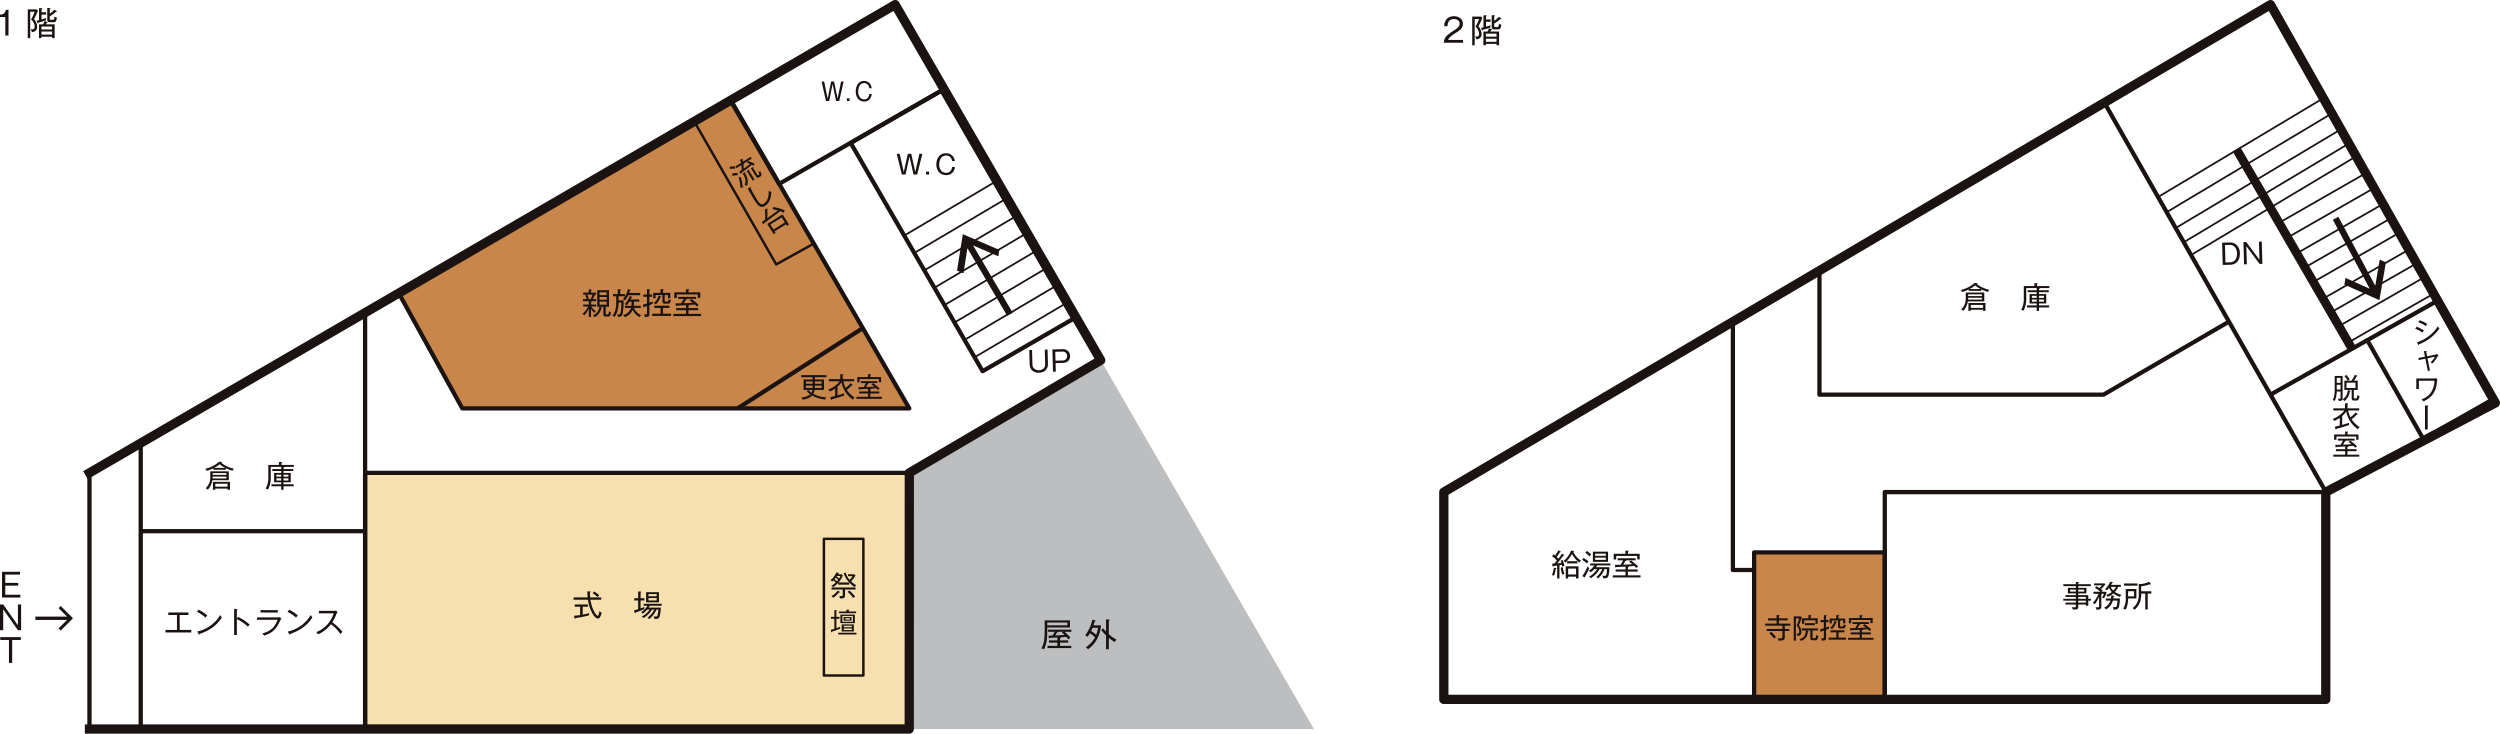 <svg height="358.045" viewBox="0 0 1220 358.045" width="1220" xmlns="http://www.w3.org/2000/svg" xmlns:xlink="http://www.w3.org/1999/xlink"><clipPath id="a"><path d="m0 0h1220v358.046h-1220z"/></clipPath><path d="m320.693 40.169 86.929 150h-218.148l-30.356-55.06" fill="#c9864b" transform="translate(36.122 9.119)"/><path d="m178.172 230.758h265.572v123.983h-265.572z" fill="#f6e0af"/><path d="m454.851 142.969-93.236 55.2v125.161h197.493z" fill="#bdbebf" transform="translate(82.091 32.456)"/><path d="m42.618 230.758h2.087v125.026h-2.087z" fill="#1a1311"/><path d="m68.666 258.171h109.506v2.087h-109.506z" fill="#1a1311"/><g clip-path="url(#a)"><g fill="#1a1311"><path d="m410.973 313.284h-265.573a1.044 1.044 0 0 1 -1.044-1.044v-123.982a1.044 1.044 0 0 1 1.044-1.043h265.573v2.085h-264.528v121.9h264.528z" transform="translate(32.771 42.5)"/><path d="m0 0h2.087v201.759h-2.087z" transform="translate(177.129 152.605)"/><path d="m0 0h2.087v137.942h-2.087z" transform="translate(67.623 216.961)"/><path d="m407.791 191.308h-218.148a1.045 1.045 0 0 1 -.914-.54l-30.355-55.06 1.826-1.008 30.057 54.52h215.723l-86.02-148.43 1.8-1.047 86.928 150a1.044 1.044 0 0 1 -.9 1.567" transform="translate(35.953 9.022)"/><path d="m359.992 98.95-.443-.747 44.668-26.4.443.747z" transform="translate(81.622 16.299)"/><path d="m363.955 105.886-.443-.747 44.669-26.4.443.747z" transform="translate(82.521 17.874)"/><path d="m367.918 112.821-.443-.747 44.669-26.4.443.747z" transform="translate(83.421 19.448)"/><path d="m371.882 119.757-.443-.747 44.669-26.4.443.747z" transform="translate(84.321 21.023)"/><path d="m375.845 126.694-.443-.747 44.669-26.405.443.747z" transform="translate(85.22 22.597)"/><path d="m379.809 133.629-.443-.747 44.668-26.4.443.747z" transform="translate(86.12 24.172)"/><path d="m383.771 140.565-.443-.747 44.672-26.405.443.747z" transform="translate(87.02 25.746)"/><path d="m387.735 147.5-.443-.747 44.668-26.4.443.747z" transform="translate(87.92 27.321)"/><path d="m436.2 358.045h-402.307v-4.523h400.047l.037-122.765a2.256 2.256 0 0 1 1.115-1.947l91.489-53.81-98.065-169.644-393.18 228.493-2.272-3.908 395.136-229.633a2.262 2.262 0 0 1 3.093.823l100.329 173.558a2.261 2.261 0 0 1 -.815 3.075l-92.307 54.287-.036 123.734a2.262 2.262 0 0 1 -2.261 2.26" transform="translate(7.506)"/><path d="m347.051 281.71h-19.26a.608.608 0 0 1 -.609-.609v-66.68a.607.607 0 0 1 .609-.609h19.26a.608.608 0 0 1 .609.609v66.679a.609.609 0 0 1 -.609.609m-18.651-1.216h18.043v-65.464h-18.043z" transform="translate(74.274 48.538)"/><path d="m316.164 118.636a.611.611 0 0 1 -.529-.306l-39.745-69.294 1.056-.606 39.448 68.77 17.536-9.717.589 1.064-18.06 10.009a.606.606 0 0 1 -.294.076" transform="translate(62.63 10.994)"/><path d="m0 0h72.416v2.087h-72.416z" transform="matrix(.842 -.54 .54 .842 359.39 198.41)"/><path d="m402.907 174.194a1.044 1.044 0 0 1 -.906-.521l-64.373-111.357a1.044 1.044 0 0 1 .382-1.426l44.315-25.584a1.042 1.042 0 0 1 1.425.38l64.374 111.356a1.044 1.044 0 0 1 -.382 1.426l-44.313 25.586a1.042 1.042 0 0 1 -.52.14m-62.952-112.019 63.33 109.55 42.507-24.541-63.329-109.55z" transform="translate(76.613 7.983)"/><path d="m314.289 82.791a1.042 1.042 0 0 1 -.9-.519l-22.968-39.444 1.8-1.05 22.442 38.547 78.537-45.141 1.039 1.81-79.431 45.658a1.036 1.036 0 0 1 -.519.139" transform="translate(65.929 7.987)"/><path d="m331.737 231.519c-.135.148-.4.432-.621.634a2.387 2.387 0 0 0 -.825-.688 10.323 10.323 0 0 0 2.863-3.78l.931.177c.243.04.391.08.391.2s-.135.162-.4.2a2.206 2.206 0 0 1 -.161.3h1.848l.555.567a11.2 11.2 0 0 1 -2.107 3.443h5.211v1.052h-5.36v-.891a15.233 15.233 0 0 1 -2.444 2.134 2.494 2.494 0 0 0 -.9-.7 10.7 10.7 0 0 0 2.106-1.537 11.788 11.788 0 0 0 -1.08-1.108m2.092 5.007.931.541c.175.094.2.135.2.2 0 .12-.134.148-.27.148a1.48 1.48 0 0 1 -.229-.013 13.508 13.508 0 0 1 -2.861 2.618 3.1 3.1 0 0 0 -.891-.783 9.738 9.738 0 0 0 3.118-2.714m3.559 2.474c0 1.188-.756 1.351-2.268 1.351a.937.937 0 0 1 -.2-.015 2.514 2.514 0 0 0 -.418-1.242 8.091 8.091 0 0 0 1.107.094c.607 0 .649-.175.649-.513v-2.66h-5.468v-1.026h11.73v1.026h-5.13zm-3.361-7.654a8.467 8.467 0 0 0 -1.2-1.107c-.189.243-.364.459-.567.688a13.383 13.383 0 0 1 1.174 1.12 5.917 5.917 0 0 0 .594-.7m1.12-1.957h-1.728a1.155 1.155 0 0 1 -.148.216 14.5 14.5 0 0 1 1.215 1.066 6.369 6.369 0 0 0 .661-1.282m5.872.08h-2.187v-.9h3.077l.621.553a16.355 16.355 0 0 1 -2.187 2.9 12.388 12.388 0 0 0 2.524 1.9 2.93 2.93 0 0 0 -.769.906 13.568 13.568 0 0 1 -5.385-6.763l.984-.339a9.07 9.07 0 0 0 1.958 3.564 10.141 10.141 0 0 0 1.363-1.823m.378 10.706a17.317 17.317 0 0 0 -2.74-3.038l.81-.661a16.8 16.8 0 0 1 2.834 2.944 5.481 5.481 0 0 0 -.9.756" transform="translate(74.98 51.687)"/><path d="m334.666 245.977v.945h-1.513v4.578c.636-.231 1.282-.472 1.864-.7-.014.2-.027.487-.027.582a3.3 3.3 0 0 0 .013.364 37.773 37.773 0 0 1 -3.968 1.417c-.028.216-.081.364-.231.364-.107 0-.161-.068-.189-.2l-.2-1.012c.582-.135 1.161-.3 1.742-.487v-4.9h-1.674v-.945h1.674v-3.293l1.026.093c.188.015.3.042.3.163s-.148.216-.325.283v2.753zm8.275 8.6h-8.911v-.838h8.911zm-.148-11.178v.81h-8.423v-.81h3.671v-.918l1.215.067c.082 0 .2.013.2.135s-.068.162-.282.242v.474zm-.636 5.643h-7.046v-4.171h7.046zm-.485 4.063h-5.926v-3.455h5.926zm-5.616-4.712h5.13v-2.876h-5.13zm4.468-.54h-3.847v-1.809h3.847zm.177 2.471h-3.956v.7h3.955zm-3.956 2.092h3.955v-.756h-3.956zm.769-5.117h2.186v-.715h-2.186z" transform="translate(75.007 55.046)"/><path d="m234.833 235.164 1.3.1c.147.015.337.044.337.206s-.161.206-.382.28c0 .81.044 1.6.118 2.4h5.4v1.15h-5.256a18.936 18.936 0 0 0 .588 2.693 16.14 16.14 0 0 0 1.944 4.238c.162.25.661.882.971.882.34 0 .648-.809.913-2.3a4.468 4.468 0 0 0 1.06.839 7.989 7.989 0 0 1 -.766 2.075 1.17 1.17 0 0 1 -1.06.721c-.972 0-1.9-1.206-2.384-1.942a19.226 19.226 0 0 1 -2.472-7.211h-7.033v-1.147h6.872c-.074-.81-.148-2.163-.148-2.988m-2.252 11.389a28.7 28.7 0 0 0 3.209-.75 4.673 4.673 0 0 0 -.191 1.119 54.626 54.626 0 0 1 -6.5 1.31c-.075.2-.134.352-.3.352-.117 0-.175-.118-.22-.309l-.25-1.163c1-.1 1.987-.22 2.987-.353v-4.047h-2.649v-1.1h6.461v1.1h-2.547zm8.05-9.491a5.387 5.387 0 0 0 -.766.972 14.636 14.636 0 0 0 -2.442-1.928l.735-.839a15.521 15.521 0 0 1 2.472 1.8" transform="translate(51.783 53.385)"/><path d="m257.234 238.522v1.119h-1.87v3.841a17.228 17.228 0 0 0 1.87-.75 3.344 3.344 0 0 0 -.133.925 1.355 1.355 0 0 0 .015.237c-1.384.574-2.767 1.134-4.179 1.618-.016.19-.044.383-.236.383-.148 0-.206-.221-.236-.324l-.309-1.118c.677-.163 1.368-.368 2.016-.574v-4.238h-1.9v-1.119h1.9v-3.31l1.206.088c.162.015.309.028.309.175 0 .118-.072.162-.324.265v2.782zm-.486 9.682a2.46 2.46 0 0 0 -.838-.72 10.165 10.165 0 0 0 3.854-3.384h-1.206a11.809 11.809 0 0 1 -2.074 1.942 2.61 2.61 0 0 0 -.883-.663 10.544 10.544 0 0 0 3.135-3.163h-1.9v-.942h8.83v.942h-5.827c-.191.337-.324.558-.545.9h5.931a14.99 14.99 0 0 1 -.708 4.68c-.382.8-1.177.838-1.956.838a4.008 4.008 0 0 1 -.456-.015 3.289 3.289 0 0 0 -.412-1.265 7.216 7.216 0 0 0 1.119.118c.485 0 .735-.147.9-.912a15.408 15.408 0 0 0 .339-2.458h-.926a13.339 13.339 0 0 1 -3.547 4.62 3.523 3.523 0 0 0 -.928-.632 11.557 11.557 0 0 0 3.4-3.988h-1.118a12.017 12.017 0 0 1 -4.18 4.1m7.563-7.666h-6.254v-4.945h6.254zm-1.1-4.017h-4v1.074h4zm-4 3.1h4v-1.148h-4z" transform="translate(57.242 53.396)"/><path d="m72.743 252.125h5.665v1.206h-12.6v-1.206h5.607v-7.3h-4.21v-1.235h9.8v1.237h-4.262z" transform="translate(14.94 55.298)"/><path d="m83.337 245.256a8.584 8.584 0 0 0 -.8 1.119 17.042 17.042 0 0 0 -4.179-2.811l.766-1.09a18.974 18.974 0 0 1 4.209 2.782m2.031 4.68a17.072 17.072 0 0 0 4.313-4.857 7.8 7.8 0 0 0 .809 1.148c-2.575 4.163-6.3 6.49-10.817 8.092-.014.25-.058.34-.2.34-.1 0-.191-.1-.236-.177l-.794-1.325a17.6 17.6 0 0 0 6.93-3.222" transform="translate(17.789 55.044)"/><path d="m95.02 246.062a23 23 0 0 1 5.65 3.753 6.225 6.225 0 0 0 -.779 1.075 20.955 20.955 0 0 0 -5.445-3.739v7.74h-1.324v-12.728l1.34.1c.147.015.279.029.279.177s-.1.175-.294.22v4.194z" transform="translate(21.14 54.974)"/><path d="m112.026 246.212a4.44 4.44 0 0 0 1.237-.146l.838.6c-.175.309-.25.442-.4.751-1.942 4.282-3.442 6.138-7.989 7.681a10.813 10.813 0 0 0 -.914-1.059c3.827-1.044 6.077-2.87 7.432-6.652h-10.035v-1.178zm.353-2.368h-8.447v-1.177h8.447z" transform="translate(23.199 55.088)"/><path d="m119.337 245.256a8.584 8.584 0 0 0 -.8 1.119 17.041 17.041 0 0 0 -4.179-2.811l.766-1.09a18.974 18.974 0 0 1 4.209 2.782m2.031 4.68a17.072 17.072 0 0 0 4.313-4.857 7.8 7.8 0 0 0 .809 1.148c-2.575 4.163-6.3 6.49-10.817 8.092-.014.25-.058.34-.2.34-.1 0-.191-.1-.236-.177l-.794-1.325a17.6 17.6 0 0 0 6.93-3.222" transform="translate(25.962 55.044)"/><path d="m138.594 253.235a7.726 7.726 0 0 0 -1.031 1.045 19.053 19.053 0 0 0 -4.62-4.783 16.4 16.4 0 0 1 -6.344 4.974 3.124 3.124 0 0 0 -.823-1.134 13.566 13.566 0 0 0 6-4.415 14.25 14.25 0 0 0 2.474-4.753h-7.2v-1.206h7.4a3.852 3.852 0 0 0 1-.118l.72.692a5.067 5.067 0 0 0 -.647 1.221 20.446 20.446 0 0 1 -1.928 3.783 24.775 24.775 0 0 1 4.989 4.693" transform="translate(28.553 55.129)"/><path d="m91.7 187.538h-6.148v-.706a15.522 15.522 0 0 1 -3.222 1.25 2.468 2.468 0 0 0 -.751-1 14.511 14.511 0 0 0 6.815-3.443l1.117.118c.178.015.355.074.355.206s-.148.19-.4.221a15.477 15.477 0 0 0 6.151 2.839 2.95 2.95 0 0 0 -.632 1 16.611 16.611 0 0 1 -3.285-1.223zm-9.874 9.05a7.164 7.164 0 0 0 2.266-5.7v-2.574h9.036v4.326h-7.988a9.232 9.232 0 0 1 -2.265 4.636 2.95 2.95 0 0 0 -1.045-.692m3.43-5.709c-.016.175-.016.337-.016.515v.4h6.712v-.912zm6.7-1.677h-6.7v.853h6.7zm-5.416 7.534v.56h-1.153v-3.842h8.329v3.85h-1.192v-.56zm2.076-11.862a11.155 11.155 0 0 1 -2.68 1.767h5.444a15.174 15.174 0 0 1 -2.764-1.767m3.913 9.507h-5.994v1.427h5.989z" transform="translate(18.519 41.688)"/><path d="m114.788 186.266c0 .117-.134.177-.412.236v.706h4.752v.942h-4.752v.928h3.515v4.561h-3.515v.972h4.944v.987h-4.944v1.702h-1.134v-1.7h-4.769v-.987h4.769v-.972h-3.472v-4.561h3.472v-.928h-4.372v-.942h4.372v-1.074h-5.093v4.444a13.17 13.17 0 0 1 -1.337 6.652 2.744 2.744 0 0 0 -1.148-.486 11.087 11.087 0 0 0 1.281-5.8v-5.784h5.179v-1.427l1.265.059c.133 0 .339.015.339.206 0 .175-.206.265-.353.324v.838h6.034v.972h-4.723a.138.138 0 0 1 .1.133m-1.546 3.664h-2.325v.987h2.325zm-2.325 2.855h2.325v-1.059h-2.325zm5.827-2.855h-2.369v.987h2.369zm-2.368 2.855h2.369v-1.059h-2.369z" transform="translate(23.987 41.71)"/><path d="m235.859 120.951c.131.015.324.044.324.177 0 .1-.1.161-.34.22v1.134h2.472v.942h-2.4a7.572 7.572 0 0 0 2.236 2.3c-.352.368-.5.529-.75.838a8.352 8.352 0 0 1 -1.561-2.016v4.032h-1.088v-4.078a12.475 12.475 0 0 1 -2.178 3.252 3.766 3.766 0 0 0 -.928-.663 10.673 10.673 0 0 0 2.753-3.664h-2.385v-.942h2.737v-1.618h-2.881v-1h1.839a6.829 6.829 0 0 0 -.735-1.839l1.016-.339a10.3 10.3 0 0 1 .75 1.972l-.764.206h1.692a11.581 11.581 0 0 0 .838-2.193h-4.488v-1h2.695v-1.6l1.19.075c.147.014.265.059.265.175 0 .134-.206.206-.308.237v1.118h2.456v1h-1.486l.663.134c.206.043.352.117.352.234 0 .191-.234.206-.411.206-.191.544-.412 1.1-.648 1.618h1.6v1h-3.474zm.853 6.827a4.948 4.948 0 0 0 3.179-4.149l1.088.279c.132.031.265.075.265.206s-.191.178-.352.191a6.586 6.586 0 0 1 -3.253 4.356 4.4 4.4 0 0 0 -.928-.883m6.289-.838c0 .324.074.368.574.368h.206c.486 0 .706-.074.8-1.517a2.833 2.833 0 0 0 1.015.443c-.133.956-.28 2.118-1.5 2.118h-1.178a.946.946 0 0 1 -1.074-1.059v-3.693h-2.983v-8.093h5.74v8.093h-1.6zm.458-10.433h-3.444v1.368h3.444zm-3.444 3.634h3.444v-1.324h-3.444zm0 2.428h3.444v-1.5h-3.444z" transform="translate(52.587 26.121)"/><path d="m249.656 117.394v1.088h-3.047v1.987h2.412a32.05 32.05 0 0 1 -.5 6.668c-.324 1.221-1.162 1.4-2.266 1.412a2.46 2.46 0 0 0 -.456-1.309 3.434 3.434 0 0 0 .854.131c.721 0 .869-.5 1.059-1.9a28.879 28.879 0 0 0 .206-3.945h-1.339a12.493 12.493 0 0 1 -1.928 7.049 4.212 4.212 0 0 0 -1.075-.647c1.78-2.31 1.841-4.724 1.841-7.52v-1.929h-1.561v-1.088h2.31v-2.34l1.193.088c.234.015.352.044.352.177s-.087.177-.337.28v1.8zm4.369 5.739h3.375v1.045h-3.3a6.975 6.975 0 0 0 3.5 3.547 3.018 3.018 0 0 0 -.735.941 7.185 7.185 0 0 1 -3.371-3.517 6.8 6.8 0 0 1 -3.9 3.517 2.106 2.106 0 0 0 -.926-.941 5.646 5.646 0 0 0 3.973-3.547h-2.958v-1.045h3.179c.044-.426.059-1.53.059-2.059h-1.045a15.618 15.618 0 0 1 -1.353 1.883 2.416 2.416 0 0 0 -.971-.649 10.53 10.53 0 0 0 2.448-3.943l1 .353c.087.028.234.087.234.206 0 .19-.265.206-.4.206-.119.309-.222.544-.384.9h4.225v1.045h-2.561a18.783 18.783 0 0 1 -.09 2.059m3.091-6.269v1.075h-5.783a12.087 12.087 0 0 1 -1.649 2.62 2.282 2.282 0 0 0 -1-.692 10.322 10.322 0 0 0 2.443-4.886l1.074.324c.191.059.294.1.294.2 0 .148-.206.193-.367.206-.118.384-.236.752-.368 1.148z" transform="translate(55.295 26.102)"/><path d="m260.2 117.638v1.09h-1.353v2.9c.588-.19 1.131-.382 1.691-.6a5.378 5.378 0 0 0 -.1 1.134c-.529.234-1.044.44-1.588.647v4.4c0 .721-.148 1.075-.883 1.252a7.3 7.3 0 0 1 -1.368.117 3.566 3.566 0 0 0 -.4-1.324 3.824 3.824 0 0 0 .825.09c.618 0 .648-.119.648-.531v-3.59c-.4.133-.78.25-1.177.353-.059.236-.148.455-.34.455-.131 0-.175-.117-.22-.352l-.237-1.163a18.722 18.722 0 0 0 1.973-.5v-3.282h-1.782v-1.09h1.782v-2.589l1.265.072c.118 0 .265.045.265.193 0 .087-.059.162-.352.309v2.015zm5.312 9.315h3.929v1.1h-9.257v-1.1h4.121v-2.8h-3.076v-1.1h7.417v1.1h-3.135zm3.547-10.14v2.6h-1.148v-1.513h-1.59v2.664c0 .427.25.471.574.471h.266c.971 0 1-.074 1.118-1.28a2.61 2.61 0 0 0 1.059.632 3.512 3.512 0 0 1 -.4 1.163 1.074 1.074 0 0 1 -1.075.544h-1.427c-.825 0-1.222-.221-1.222-1.1v-3.094h-3.34v1.546h-1.134v-2.636h3.518v-1.81l1.309.072c.118 0 .265.031.265.193 0 .117-.044.175-.353.294v1.249zm-4.665 1.708c.118.044.221.088.221.221 0 .177-.193.236-.443.25a8.433 8.433 0 0 1 -2.206 3.5 2.6 2.6 0 0 0 -.972-.706 6.313 6.313 0 0 0 2.3-3.68z" transform="translate(58.046 26.107)"/><path d="m274.34 119.87c0 .134-.162.191-.443.221a18.982 18.982 0 0 1 -1.015 1.766c1.471-.044 2.929-.117 4.4-.22a13.467 13.467 0 0 0 -1.574-1.163l.928-.663a23.139 23.139 0 0 1 3.531 2.914 4.949 4.949 0 0 0 -.912.751c-.324-.34-.633-.663-.987-.987-.9.088-1.811.162-2.708.221a.134.134 0 0 1 .059.118c0 .162-.221.236-.455.28v1.1h4.767v1.045h-4.767v1.8h6.164v1.059h-13.528v-1.059h6.182v-1.8h-4.8v-1.045h4.8v-1.4c-1.517.088-3.047.162-4.459.22-.059.119-.147.281-.295.281-.177 0-.221-.191-.236-.324l-.162-1.044c1.1-.016 1.869-.031 2.81-.059a20.317 20.317 0 0 0 1.164-2.134h-2.636v-1h8.732v1h-4.636a.148.148 0 0 1 .075.117m6.578-3.31v2.723h-1.193v-1.678h-10.255v1.721h-1.222v-2.767h5.71v-1.531l1.324.044c.1 0 .236.059.236.191s-.1.221-.324.3v1z" transform="translate(60.795 26.113)"/><path d="m292.867 67.069a4.65 4.65 0 0 0 -.016 1.093 11.092 11.092 0 0 0 -2.6.126l-.029-1.064a13.407 13.407 0 0 1 2.641-.156m1.2 3.149a5.3 5.3 0 0 0 .087 1.155 10.948 10.948 0 0 0 -2.615.252l-.133-1.08a13.786 13.786 0 0 1 2.66-.326m6.358-7.831.523.836-3.789 2.368a.162.162 0 0 1 .055.061c.065.1-.136.292-.317.438.083.665.15 1.355.171 2.027 1.177-.817 2.08-1.461 3.077-2.259-.482-.21-.971-.38-1.46-.552l.412-.894a16.9 16.9 0 0 1 3.3 1.328 3.1 3.1 0 0 0 -.429 1.017c-.322-.183-.627-.34-.945-.491-1.663 1.39-3.414 2.661-5.168 3.931.05.209.071.341-.055.418a.178.178 0 0 1 -.242-.055l-.777-.883c.587-.384.913-.6 1.367-.92a20.243 20.243 0 0 0 -.258-2.369l-2.385 1.494-.522-.834 2.93-1.832-.81-1.294 1.107-.6c.123-.06.233-.112.312.013.107.172-.082.352-.2.461l.523.837zm-5.871 9.882a4.654 4.654 0 0 0 1.083-.026 25.157 25.157 0 0 1 .882 4.591.479.479 0 0 1 .331.175c.05.08.052.16-.027.209a.334.334 0 0 1 -.13.048l-1.281.167a20.162 20.162 0 0 0 -.859-5.164m2.949 4a5.2 5.2 0 0 0 .18-3.5 8.178 8.178 0 0 0 -1.194-2.264l1.052-.56c.11-.054.209-.1.274 0 .093.147-.05.3-.14.39a7.612 7.612 0 0 1 1.33 3.449 7.32 7.32 0 0 1 -.288 2.617 4.8 4.8 0 0 0 -1.213-.134m1.914-7.5c.156-.082.24-.1.31.011s.013.2-.093.362l2.707 4.325-.881.551-2.957-4.725zm2.056-1.32c.123-.06.221-.1.3.022s-.05.3-.12.391l2.102 3.34c.128.2.211.312.6.069.425-.265.3-.634-.2-1.674a2.05 2.05 0 0 0 1.044-.112 5.916 5.916 0 0 1 .461 1.4.955.955 0 0 1 -.519 1.1l-.48.3c-.961.6-1.263.248-1.62-.324l-2.506-4z" transform="translate(65.885 14.163)"/><path d="m298.616 74.535c.163-.07.314-.134.385-.02s-.086.294-.185.39a53.357 53.357 0 0 0 3.021 5.465 8.671 8.671 0 0 0 1.691 2.144 1.419 1.419 0 0 0 1.718.022 5.5 5.5 0 0 0 2.174-3.525 9.921 9.921 0 0 0 .175-2.722 4.488 4.488 0 0 0 1.286.374c.011 2.589-.75 5.469-3.074 6.923-2.391 1.5-3.945-.908-5.054-2.682-.5-.8-.974-1.634-1.42-2.422-.556-.991-1.188-2.077-1.6-2.741a6.872 6.872 0 0 0 -.428-.607z" transform="translate(67.491 16.902)"/><path d="m310.9 83.973a18.077 18.077 0 0 0 -2.636-.548l.346-1.075a20.58 20.58 0 0 1 5.6 1.653 4.564 4.564 0 0 0 -.495 1.12 15.844 15.844 0 0 0 -1.747-.785c-2.936 2.281-4.816 3.681-7.858 5.919.048.129.114.31-.036.4-.114.071-.253-.049-.34-.139l-.841-.858c.582-.4 1.162-.793 1.742-1.187a28.959 28.959 0 0 0 -.174-4.987l1.167-.35c.1-.026.256-.048.307.033.065.1-.058.212-.281.416a39.211 39.211 0 0 1 .044 4.142q2.628-1.833 5.2-3.76m-1.622 10.233.465.745-.984.616-3.106-4.961 7.5-4.69 3.1 4.956-.984.616-.459-.733zm3.437-6.8-5.526 3.456 1.531 2.449 5.528-3.456z" transform="translate(68.761 18.694)"/><path d="m325.336 151.319h4.442v5.1h-4.563a6.1 6.1 0 0 1 -.621 1.93 15.435 15.435 0 0 0 6.318 1.7 2.8 2.8 0 0 0 -.541 1.079 16.485 16.485 0 0 1 -6.357-1.971 8.1 8.1 0 0 1 -4.6 2 3.485 3.485 0 0 0 -.757-1.066 7.953 7.953 0 0 0 4.442-1.512 8.973 8.973 0 0 1 -1.741-1.54l.769-.62h-2.327v-5.1h4.415v-1.107h-5.574v-1.012h12.365v1.012h-5.67zm-1.12.972h-3.266v1.109h3.266zm-3.268 2v1.162h3.252c.013-.283.013-.567.013-.837v-.325zm1.188 2.134a8.531 8.531 0 0 0 1.564 1.375 4.138 4.138 0 0 0 .417-1.377zm3.2-1.863c0 .3 0 .593-.027.891h3.32v-1.162h-3.293zm3.293-2.269h-3.295v1.107h3.295z" transform="translate(72.335 33.87)"/><path d="m337.886 155.511a13.8 13.8 0 0 0 2.47-2.309l.864.715a.323.323 0 0 1 .135.231c0 .108-.081.148-.175.148a1.443 1.443 0 0 1 -.256-.04 21.853 21.853 0 0 1 -2.47 2.227 12.434 12.434 0 0 0 3.833 3.712 3.6 3.6 0 0 0 -.85 1.053 13.351 13.351 0 0 1 -5.549-8.491 9.687 9.687 0 0 1 -1.957 2.173v4.239c1.147-.31 2.267-.675 3.374-1.053a2.447 2.447 0 0 0 -.134.823 1.649 1.649 0 0 0 .026.27c-1.794.661-3.158 1.066-6.006 1.836-.027.217-.081.337-.216.337-.094 0-.148-.054-.217-.256l-.336-1.092c1-.231 1.633-.379 2.375-.568v-3.659a19.41 19.41 0 0 1 -2.524 1.471 3.89 3.89 0 0 0 -.918-.9 14.44 14.44 0 0 0 3.887-2.269 10.6 10.6 0 0 0 1.728-1.836h-5.279v-1.026h5.6v-2.429l1.215.08c.162.015.31.028.31.177s-.217.216-.339.243v1.93h5.589v1.026h-5.279a12.376 12.376 0 0 0 1.095 3.241" transform="translate(74.767 33.783)"/><path d="m346.623 153.267c0 .121-.148.175-.4.2a17.235 17.235 0 0 1 -.931 1.62c1.351-.039 2.687-.108 4.036-.2a12.6 12.6 0 0 0 -1.444-1.066l.852-.607a21.254 21.254 0 0 1 3.238 2.672 4.586 4.586 0 0 0 -.836.69c-.3-.312-.58-.607-.9-.9-.823.08-1.66.148-2.485.2a.12.12 0 0 1 .054.108c0 .148-.2.215-.418.256v1.012h4.374v.958h-4.374v1.647h5.656v.972h-12.416v-.972h5.67v-1.647h-4.4v-.958h4.4v-1.282c-1.389.08-2.794.148-4.091.2-.054.108-.134.256-.269.256-.162 0-.2-.177-.216-.3l-.148-.96c1.012-.012 1.714-.027 2.578-.054a18.318 18.318 0 0 0 1.066-1.957h-2.419v-.918h8.005v.918h-4.253a.135.135 0 0 1 .067.108m6.034-3.037v2.5h-1.093v-1.539h-9.41v1.579h-1.12v-2.536h5.238v-1.4l1.215.042c.095 0 .217.054.217.174s-.094.2-.3.271v.918z" transform="translate(77.327 33.785)"/><path d="m328.01 32.414 1.7 8.38 1.7-8.38h1.45l1.7 8.38 1.7-8.38h1.257l-2.162 9.517h-1.546l-1.679-8.261-1.679 8.261h-1.546l-2.161-9.517z" transform="translate(74.177 7.358)"/><path d="m0 0h1.255v1.341h-1.255z" transform="translate(413.294 47.948)"/><path d="m347.466 40.674a3.4 3.4 0 0 1 -2.983 1.569c-2.85 0-4.142-2.33-4.142-4.925 0-2.5 1.209-5.122 4.058-5.122a3.57 3.57 0 0 1 3.177 1.788 4.6 4.6 0 0 1 .53 1.775h-1.183a2.771 2.771 0 0 0 -.628-1.691 2.411 2.411 0 0 0 -1.86-.822c-2.125 0-2.885 2.295-2.885 4.071a4.22 4.22 0 0 0 1.268 3.331 2.713 2.713 0 0 0 1.617.545 2.387 2.387 0 0 0 2-1 3.575 3.575 0 0 0 .507-1.641h1.22a5.53 5.53 0 0 1 -.7 2.124" transform="translate(77.261 7.309)"/><path d="m358.1 61.18 1.974 8.9 1.975-8.9h1.68l1.974 8.9 1.976-8.9h1.455l-2.507 10.106h-1.793l-1.946-8.772-1.947 8.772h-1.793l-2.505-10.106z" transform="translate(80.962 13.889)"/><path d="m0 0h1.456v1.423h-1.456z" transform="translate(451.939 83.752)"/><path d="m380.661 69.954a4.049 4.049 0 0 1 -3.461 1.666c-3.306 0-4.8-2.474-4.8-5.232 0-2.654 1.4-5.438 4.706-5.438a4.228 4.228 0 0 1 3.683 1.9 4.6 4.6 0 0 1 .615 1.886h-1.374a2.811 2.811 0 0 0 -.728-1.8 2.926 2.926 0 0 0 -2.157-.872c-2.465 0-3.347 2.438-3.347 4.323a4.284 4.284 0 0 0 1.47 3.54 3.352 3.352 0 0 0 1.877.577 2.857 2.857 0 0 0 2.324-1.064 3.583 3.583 0 0 0 .589-1.745h1.414a5.533 5.533 0 0 1 -.811 2.258" transform="translate(84.538 13.836)"/><path d="m405.055 132.893-19.362-32.906-1.933 12.3-3.137-1.356 2.829-17.794 17.809 7.669-.492 3.136-12.3-5.318 19.363 32.91z" transform="translate(86.406 21.143)"/><path d="m410.711 139.233.189 6.979a3.339 3.339 0 0 0 .46 1.686 3.455 3.455 0 0 0 5.394-.146 3.281 3.281 0 0 0 .355-1.707l-.189-6.98 1.364-.037.185 6.827a4.719 4.719 0 0 1 -.791 2.88 4.431 4.431 0 0 1 -3.547 1.587 4.482 4.482 0 0 1 -3.653-1.391 4.787 4.787 0 0 1 -.933-2.832l-.186-6.828z" transform="translate(92.929 31.561)"/><path d="m423.422 138.869a3.961 3.961 0 0 1 2.026.387 3.193 3.193 0 0 1 1.707 2.881 3.008 3.008 0 0 1 -1.752 3.085 4.908 4.908 0 0 1 -1.8.351l-3.5.1.114 4.167-1.366.037-.298-10.877zm-3.353 5.627 3.394-.092a2.114 2.114 0 0 0 2.286-2.229 2.153 2.153 0 0 0 -2.4-2.115l-3.394.092z" transform="translate(95.016 31.524)"/><path d="m9.579 227.4v1.372h-7.194v4.052h6.315v1.372h-6.315v4.4h7.354v1.372h-8.933v-12.568z" transform="translate(.183 51.621)"/><path d="m1.562 240.4 7.18 10.2v-10.2h1.558v12.57h-1.558l-7.18-10.213v10.209h-1.562v-12.566z" transform="translate(0 54.573)"/><path d="m10.153 253.4v1.372h-4.243v11.2h-1.563v-11.2h-4.247v-1.372z" transform="translate(.024 57.524)"/><path d="m14.065 246.2h15.455l-4.137-4.137 1.055-1.054 5.978 6-5.978 6-1.055-1.056 4.137-4.138h-15.455z" transform="translate(3.193 54.712)"/><path d="m428.117 246.753v3.43h-11.071c0 1.914-.016 3.238-.079 4.259a15.459 15.459 0 0 1 -1.517 6.444 3.72 3.72 0 0 0 -1.291-.479 11.477 11.477 0 0 0 1.482-5.057c.145-1.691.159-3.4.159-5.088v-3.509zm-11.071 2.409h9.811v-1.388h-9.811zm11.295 6.015a3.314 3.314 0 0 0 -.973.86 14.834 14.834 0 0 0 -1.053-1.26c-1.037.1-2.09.175-3.063.239.3.016.495.112.495.239 0 .144-.16.207-.463.271v.989h3.956v1.053h-3.956v1.6h5.471v1.083h-11.566v-1.083h4.787v-1.6h-4.085v-1.053h4.085v-1.436c-1.118.064-2.3.128-3.606.191-.064.144-.142.319-.319.319-.144 0-.207-.158-.222-.271l-.207-1.164c.861 0 1.292 0 1.946-.016a16.433 16.433 0 0 0 1.1-1.85h-3.238v-1.021h11.37v1.021h-3.287a24.072 24.072 0 0 1 2.825 2.888m-6.077-2.888a.2.2 0 0 1 .064.128c0 .112-.1.16-.51.207a15.933 15.933 0 0 1 -.909 1.467c1.515-.064 3.029-.16 4.546-.255-.479-.447-.686-.638-1.276-1.133l.558-.415z" transform="translate(94.019 56.016)"/><path d="m433.892 253.107a19.98 19.98 0 0 1 -1.1 1.771 3.007 3.007 0 0 0 -1.214-.7 20.039 20.039 0 0 0 3.525-7.7l1.309.351c.11.032.3.112.3.239 0 .207-.193.255-.48.271-.16.637-.351 1.292-.574 1.913h3.642a16.121 16.121 0 0 1 -.8 4.069 14.773 14.773 0 0 1 -5.519 7.626 3.727 3.727 0 0 0 -1.086-.974 13.565 13.565 0 0 0 4.5-4.865 15.464 15.464 0 0 0 -2.5-1.994m3.972-2.648h-2.667a16.251 16.251 0 0 1 -.718 1.515 24.662 24.662 0 0 1 2.49 1.9 16.142 16.142 0 0 0 .892-3.414m9.014 5.758a4.551 4.551 0 0 0 -.813 1.212 21.949 21.949 0 0 1 -2.936-2.074v5.519h-1.355v-6.731a23.686 23.686 0 0 1 -2.345-2.568l.909-.877c.319.367.941 1.069 1.436 1.579v-5.966l1.45.126c.145.017.336.048.336.225 0 .159-.159.239-.432.319v6.6a19.812 19.812 0 0 0 3.75 2.633" transform="translate(97.973 55.916)"/><path d="m4.147 16.455h-1.562v-9.014h-2.585v-1.2a3.05 3.05 0 0 0 2.075-.681 3.088 3.088 0 0 0 .814-1.675h1.258z" transform="translate(0 .882)"/><path d="m16.011 4.414a27.622 27.622 0 0 1 -1.931 4.2 5.907 5.907 0 0 1 1.531 3.717 2.324 2.324 0 0 1 -2.611 2.548 3.612 3.612 0 0 0 -.574-1.4 4.368 4.368 0 0 0 .766.1 1.072 1.072 0 0 0 1.208-1.237 4.538 4.538 0 0 0 -.575-2.12 4.892 4.892 0 0 0 -1.18-1.453 17.619 17.619 0 0 0 1.738-3.749h-2.138v12.858h-1.2v-14.022h4.258zm4.052 3.669a3.709 3.709 0 0 0 -.144 1.117c-1.228.445-2.474.8-3.717 1.131 0 .145-.016.4-.223.4-.1 0-.144-.1-.175-.177l-.431-1.18c.383-.079.782-.174 1.164-.27v-5.87l1.292.032c.128 0 .334.016.334.175 0 .193-.238.288-.4.351v1.483h2.267v1.118h-2.265v2.376c.782-.223 1.531-.445 2.3-.686m-2.345 9.108v.655h-1.215v-6.685h2.058a9.318 9.318 0 0 0 .606-1.561l1.131.27c.191.048.415.144.415.286 0 .113-.144.161-.415.191-.1.225-.287.606-.4.814h4.26v6.685h-1.26v-.655zm5.18-4.976h-5.182v1.452h5.182zm0 2.471h-5.182v1.468h5.182zm1.166-10.719.989.735c.064.048.207.16.207.27s-.064.145-.175.145a1.829 1.829 0 0 1 -.3-.049 17.8 17.8 0 0 1 -3.015 2.187v1.051c0 .574.048.654.766.654h.638c.51 0 .814-.063.893-1.594a2.782 2.782 0 0 0 1.15.429c-.177 2.218-.751 2.33-1.931 2.33h-1.375c-1.133 0-1.356-.448-1.356-1.5v-5.454l1.308.079c.144.016.271.032.271.177 0 .11-.048.207-.367.334v2.152a10.327 10.327 0 0 0 2.3-1.946" transform="translate(2.508 .72)"/></g><path d="m0 0h63.762v71.732h-63.762z" fill="#c9864b" transform="translate(856.016 269.571)"/><g fill="#1a1311"><path d="m1005.034 343.564h-430.389a2.263 2.263 0 0 1 -2.261-2.261v-101.163a2.257 2.257 0 0 1 1.114-1.946l403.414-237.879a2.262 2.262 0 0 1 3.117.836l109.741 194.349a2.261 2.261 0 0 1 -.918 3.113l-81.552 42.893v99.8a2.262 2.262 0 0 1 -2.261 2.261m-428.128-4.523h425.866v-98.9a2.259 2.259 0 0 1 1.21-2l80.7-42.446-107.463-190.318-400.317 236.052z" transform="translate(129.938 .001)"/><path d="m945.782 241.625a1.039 1.039 0 0 1 -.907-.528l-108.975-191.527a1.045 1.045 0 0 1 .39-1.425l81.61-46.433a1.035 1.035 0 0 1 .793-.1 1.046 1.046 0 0 1 .632.49l108.975 191.531a1.044 1.044 0 0 1 -.39 1.423l-81.61 46.433a1.045 1.045 0 0 1 -.515.136m-107.555-192.182 107.942 189.714 79.795-45.4-107.941-189.714z" transform="translate(189.728 .358)"/><path d="m0 0h93.894v2.087h-93.894z" transform="matrix(.871 -.49 .49 .871 1107.483 191.671)"/><path d="m0 0h2.087v55.385h-2.087z" transform="matrix(.87 -.493 .493 .87 1154.321 166.513)"/><path d="m965 298.11h-215.2a1.044 1.044 0 0 1 -1.043-1.044v-101.166a1.043 1.043 0 0 1 1.043-1.043h215.2a1.043 1.043 0 0 1 1.044 1.043v101.166a1.044 1.044 0 0 1 -1.044 1.044m-214.15-2.087h213.102v-99.074h-213.107z" transform="translate(169.976 44.236)"/><path d="m761.6 292.665h-63.76a1.044 1.044 0 0 1 -1.044-1.044v-71.731a1.044 1.044 0 0 1 1.044-1.044h63.76a1.044 1.044 0 0 1 1.044 1.044v71.731a1.044 1.044 0 0 1 -1.044 1.044m-62.717-2.087h61.674v-69.645h-61.677z" transform="translate(158.18 49.68)"/><path d="m862.456 169.2h-138.636a1.044 1.044 0 0 1 -1.044-1.044v-60.538h2.087v59.494h137.312l60.948-35.484 1.05 1.8-61.192 35.625a1.053 1.053 0 0 1 -.525.141" transform="translate(164.078 24.43)"/><path d="m699.755 250.157h-10.368a1.044 1.044 0 0 1 -1.044-1.044v-121.192h2.087v120.149h9.325z" transform="translate(156.262 29.039)"/><path d="m933.338 140.354-.3-.535.547-.308.3.535z" transform="translate(211.81 31.671)"/><path d="m0 0h3.678v111.851h-3.678z" transform="matrix(.865 -.501 .501 .865 1089.985 74.078)"/><path d="m944.357 158-.155-.266-56.213-97.059 3.715-2.15.155.266 56.212 97.052zm-55.529-97.1 55.752 96.258 2.653-1.536-55.752-96.258z" transform="translate(201.583 13.286)"/><path d="m0 0h93.968v.868h-93.968z" transform="matrix(.858 -.513 .513 .858 1052.903 95.772)"/><path d="m0 0h93.969v.868h-93.969z" transform="matrix(.858 -.513 .513 .858 1056.92 103.278)"/><path d="m0 0h93.968v.868h-93.968z" transform="matrix(.858 -.513 .513 .858 1060.782 111.349)"/><path d="m0 0h93.97v.868h-93.97z" transform="matrix(.858 -.513 .513 .858 1065.768 117.644)"/><path d="m0 0h93.972v.868h-93.972z" transform="matrix(.858 -.513 .513 .858 1068.349 124.482)"/><path d="m0 0h47.76v.87h-47.76z" transform="matrix(.868 -.497 .497 .868 1113.569 107.435)"/><path d="m0 0h47.761v.87h-47.761z" transform="matrix(.868 -.497 .497 .868 1116.86 115.116)"/><path d="m0 0h47.76v.87h-47.76z" transform="matrix(.868 -.497 .497 .868 1120.725 123.187)"/><path d="m0 0h47.761v.87h-47.761z" transform="matrix(.868 -.497 .497 .868 1125.71 129.481)"/><path d="m0 0h47.759v.87h-47.759z" transform="matrix(.868 -.497 .497 .868 1127.967 137.64)"/><path d="m0 0h47.76v.87h-47.76z" transform="matrix(.868 -.497 .497 .868 1134.288 144.904)"/><path d="m0 0h47.759v.87h-47.759z" transform="matrix(.868 -.497 .497 .868 1136.205 152.68)"/><path d="m0 0h47.758v.87h-47.758z" transform="matrix(.868 -.497 .497 .868 1142.507 158.011)"/><path d="m0 0h47.761v.87h-47.761z" transform="matrix(.868 -.497 .497 .868 1145.536 166.876)"/><path d="m930.515 86.207 18 33.672 2.171-12.752 3.012 1.346-3.172 18.446-17.1-7.607.555-3.253 11.81 5.279-18-33.673z" transform="translate(210.618 19.57)"/><path d="m887.487 96.435a4.876 4.876 0 0 1 2.793.724 5.463 5.463 0 0 1 2.142 4.677c.054 1.958-.582 3.963-2.4 4.911a5.32 5.32 0 0 1 -2.236.557l-3.724.1-.295-10.869zm-2.1 9.746 2.345-.064c2.415-.064 3.363-2.216 3.305-4.341s-1.121-4.22-3.535-4.156l-2.345.064z" transform="translate(200.624 21.891)"/><path d="m893.612 96.295 6.445 8.659-.238-8.828 1.364-.037.294 10.869-1.364.038-6.447-8.66.239 8.828-1.351.037-.3-10.87z" transform="translate(202.553 21.813)"/><path d="m789.888 116.416h-6.151v-.707a15.626 15.626 0 0 1 -3.223 1.25 2.451 2.451 0 0 0 -.75-1 14.5 14.5 0 0 0 6.814-3.444l1.118.118c.177.016.353.074.353.206s-.147.191-.4.222a15.505 15.505 0 0 0 6.15 2.839 2.933 2.933 0 0 0 -.632 1 16.516 16.516 0 0 1 -3.282-1.221zm-9.874 9.05a7.166 7.166 0 0 0 2.266-5.7v-2.566h9.036v4.325h-7.991a9.238 9.238 0 0 1 -2.265 4.636 2.958 2.958 0 0 0 -1.045-.691m3.428-5.709c-.015.175-.015.337-.015.514v.4h6.71v-.912zm6.7-1.68h-6.7v.854h6.7zm-5.415 7.535v.56h-1.149v-3.841h8.33v3.841h-1.193v-.56zm2.073-11.86a11.112 11.112 0 0 1 -2.677 1.767h5.444a15.417 15.417 0 0 1 -2.767-1.767m3.916 9.506h-5.989v1.428h5.989z" transform="translate(177.015 25.542)"/><path d="m812.972 115.142c0 .118-.133.177-.411.236v.707h4.752v.942h-4.752v.925h3.517v4.563h-3.517v.971h4.939v.987h-4.944v1.708h-1.134v-1.708h-4.768v-.987h4.768v-.971h-3.474v-4.563h3.474v-.925h-4.372v-.942h4.372v-1.075h-5.092v4.444a13.165 13.165 0 0 1 -1.33 6.652 2.751 2.751 0 0 0 -1.148-.486 11.1 11.1 0 0 0 1.28-5.8v-5.783h5.182v-1.428l1.265.06c.131 0 .337.013.337.2s-.206.266-.353.324v.839h6.034v.971h-4.724a.138.138 0 0 1 .1.133m-1.545 3.665h-2.328v.987h2.326zm-2.326 2.854h2.326v-1.055h-2.328zm5.828-2.854h-2.37v.987h2.369zm-2.368 2.854h2.369v-1.055h-2.369z" transform="translate(182.482 25.564)"/><path d="m929.716 157.225a12.334 12.334 0 0 1 -.925 4.568 2.6 2.6 0 0 0 -1.049-.345 8.267 8.267 0 0 0 .87-3.133 26.887 26.887 0 0 0 .11-2.8v-5.906h3.878v10.68c-.027.373.069.994-.455 1.3a3.04 3.04 0 0 1 -1.448.221 3.577 3.577 0 0 0 -.428-1.117 6.886 6.886 0 0 0 .745.055c.524 0 .566-.125.566-.373v-3.147zm1.863-6.664h-1.849v2.439h1.849zm0 3.394h-1.849v2.291h1.849zm1.034 7.107a5.641 5.641 0 0 0 2.471-4.512l1.1.248c.139.027.3.1.3.221 0 .194-.193.221-.385.234a7.218 7.218 0 0 1 -2.691 4.677 3.214 3.214 0 0 0 -.8-.869m4.279-9.12a14.466 14.466 0 0 0 1.655-2.87l1.063.413c.1.042.179.082.179.193 0 .18-.206.193-.428.193a12.588 12.588 0 0 1 -1.187 2.071h1.794v4.5h-1.9v3.725a.376.376 0 0 0 .152.345c.137.083.275.083.661.083.51 0 .786 0 .98-1.685a4.351 4.351 0 0 0 .979.51c-.179 1.049-.372 2.209-1.545 2.209h-1.146c-.786 0-1.131-.386-1.131-1.16v-4.028h-3.574v-4.5h1.661a14 14 0 0 0 -1.615-2.222l.883-.607a13.326 13.326 0 0 1 1.669 2.249 4.723 4.723 0 0 0 -.9.58zm-2.4 3.56h4.374v-2.609h-4.371z" transform="translate(210.608 33.841)"/><path d="m936.418 167.215a14.105 14.105 0 0 0 2.525-2.36l.882.731a.324.324 0 0 1 .14.234c0 .11-.083.152-.18.152a1.337 1.337 0 0 1 -.263-.042 21.931 21.931 0 0 1 -2.522 2.279 12.678 12.678 0 0 0 3.917 3.791 3.667 3.667 0 0 0 -.869 1.076 13.63 13.63 0 0 1 -5.671-8.679 9.9 9.9 0 0 1 -2 2.222v4.333c1.173-.318 2.319-.691 3.45-1.076a2.5 2.5 0 0 0 -.139.84 1.472 1.472 0 0 0 .028.277c-1.836.676-3.229 1.09-6.141 1.876-.028.221-.083.346-.221.346-.1 0-.152-.055-.22-.263l-.346-1.118c1.021-.236 1.67-.387 2.43-.58v-3.739a20.139 20.139 0 0 1 -2.582 1.5 3.949 3.949 0 0 0 -.937-.925 14.726 14.726 0 0 0 3.974-2.318 10.921 10.921 0 0 0 1.766-1.876h-5.4v-1.05h5.726v-2.482l1.243.082c.164.014.315.028.315.179s-.22.221-.345.249v1.972h5.722v1.05h-5.4a12.679 12.679 0 0 0 1.118 3.31" transform="translate(210.598 36.406)"/><path d="m934.106 176.166c0 .125-.152.18-.413.207a18.211 18.211 0 0 1 -.953 1.656c1.38-.042 2.747-.11 4.126-.207a12.9 12.9 0 0 0 -1.476-1.091l.869-.621a21.79 21.79 0 0 1 3.312 2.733 4.567 4.567 0 0 0 -.855.7c-.3-.318-.594-.622-.924-.925-.843.083-1.7.152-2.54.207a.128.128 0 0 1 .055.11c0 .152-.207.221-.427.263v1.034h4.47v.979h-4.47v1.689h5.78v.993h-12.682v-.993h5.8v-1.685h-4.5v-.979h4.5v-1.312c-1.421.083-2.856.152-4.182.207-.055.11-.137.263-.276.263-.164 0-.207-.179-.22-.3l-.152-.98c1.034-.015 1.752-.027 2.636-.055a18.809 18.809 0 0 0 1.09-2h-2.474v-.937h8.183v.937h-4.347a.143.143 0 0 1 .07.11m6.168-3.1v2.553h-1.118v-1.573h-9.619v1.614h-1.145v-2.594h5.355v-1.434l1.24.04a.2.2 0 0 1 .221.18c0 .123-.1.207-.3.275v.939z" transform="translate(210.661 38.961)"/><path d="m834.07 239.683v.9h-1.279v2.472h-1.178v-.589h-3.713v1.119c0 1.221-.78 1.339-2.015 1.339-.237 0-.531-.016-.693-.029a3.734 3.734 0 0 0 -.4-1.206 8.042 8.042 0 0 0 1.353.133c.455 0 .589-.163.589-.59v-.764h-5.107v-.956h5.107v-.928h-6.144v-.9h6.152v-.912h-5.092v-.9h5.092v-.825h-3.915v-2.723h3.915v-.824h-6.122v-.957h6.122v-1.074l1.28.074c.133.016.265.044.265.175 0 .148-.118.206-.383.281v.544h6.136v.957h-6.14v.823h3.988v2.723h-3.988v.825h4.887v1.81zm-7.328-4.5h-2.8v.988h2.8zm1.162.987h2.87v-.988h-2.874zm3.709 2.6h-3.708v.91h3.708zm0 1.81h-3.708v.928h3.708z" transform="translate(186.283 52.547)"/><path d="m836.5 243.156c0 1.472-.323 1.87-2.383 1.87a3.429 3.429 0 0 0 -.442-1.28 5.564 5.564 0 0 0 1.088.118c.574 0 .633-.281.633-.589v-4.675a13.392 13.392 0 0 1 -2.09 3.751 4.052 4.052 0 0 0 -.957-.706 15.009 15.009 0 0 0 2.8-4.371h-2.458v-1.017h3.385a13.615 13.615 0 0 0 -2.694-1.868l.618-.809a11.265 11.265 0 0 1 1.546.867 10.668 10.668 0 0 0 1.265-1.325h-3.87v-.957h5.122l.4.5a17.772 17.772 0 0 1 -2.163 2.309c.3.221.574.442.854.693a4.975 4.975 0 0 0 -.5.587h1.839l.589.34a19.637 19.637 0 0 1 -1.252 2.87 3.1 3.1 0 0 0 -1.015-.281 8.933 8.933 0 0 0 .942-1.912h-1.257zm2.223 1.782a2.719 2.719 0 0 0 -.884-.9 5.861 5.861 0 0 0 3.119-3.474h-2.3v-1.029h2.531a8.77 8.77 0 0 0 .118-1.517l1.252.177c.131.015.265.059.265.206s-.134.206-.383.249l-.088.885h3.237c-.029 1.029-.25 3.825-.735 4.649a2.261 2.261 0 0 1 -2.134.78h-.252a3.4 3.4 0 0 0 -.411-1.25 5.072 5.072 0 0 0 .941.1c.648 0 .9-.19 1.045-.838a14.781 14.781 0 0 0 .309-2.414h-2.222a7.2 7.2 0 0 1 -3.414 4.371m7.637-7.2a3.025 3.025 0 0 0 -.736 1.029 9.825 9.825 0 0 1 -3.266-1.677 9.278 9.278 0 0 1 -2.767 1.649 2.84 2.84 0 0 0 -.721-.942 7.419 7.419 0 0 0 2.737-1.4 6.918 6.918 0 0 1 -1.339-2.032 13.92 13.92 0 0 1 -1.045 1.252 2.782 2.782 0 0 0 -.942-.573 11.538 11.538 0 0 0 2.547-3.709l1.059.28c.118.028.265.075.265.178 0 .146-.191.206-.427.249-.132.265-.309.573-.471.853h4.768v.972h-1.265a9.278 9.278 0 0 1 -1.633 2.472 8.146 8.146 0 0 0 3.237 1.4m-2.738-3.87h-2.516a5.819 5.819 0 0 0 1.265 1.825 6.71 6.71 0 0 0 1.251-1.825" transform="translate(188.953 52.517)"/><path d="m850.871 234.894v4.636h-4.032a11.586 11.586 0 0 1 -1.237 5.488 3.548 3.548 0 0 0 -1.191-.47 9.174 9.174 0 0 0 1.265-5.225v-4.43zm.514-1.6h-6.533v-1.074h6.533zm-4.546 5.18h2.885v-2.5h-2.885zm9.561 6.426h-1.2v-7.755h-1.99v.234c0 3.135-.794 5.549-3.207 7.638a4.517 4.517 0 0 0 -1.059-.751 7.59 7.59 0 0 0 2.221-2.576 8.771 8.771 0 0 0 .855-4.326v-4.989l1 .133a12.754 12.754 0 0 0 4.091-1.131l.8 1.044a.3.3 0 0 1 .072.177.15.15 0 0 1 -.162.133.718.718 0 0 1 -.352-.148 17.71 17.71 0 0 1 -4.254 1v2.443h4.931v1.119h-1.746z" transform="translate(191.691 52.525)"/><path d="m964.844 132.392a4.315 4.315 0 0 0 -.746 1.034 14.4 14.4 0 0 0 -3.531-1.918l.69-.979a18.76 18.76 0 0 1 3.588 1.863m2.884 2.277a17.752 17.752 0 0 0 3.864-4.32 6.43 6.43 0 0 0 .8 1 20.88 20.88 0 0 1 -4.291 4.58 23.88 23.88 0 0 1 -5.658 3.188c-.013.123-.041.33-.221.33-.082 0-.166-.11-.207-.193l-.578-1.1a20.4 20.4 0 0 0 6.291-3.477m-1.255-5.492a5.332 5.332 0 0 0 -.733 1.021 14.971 14.971 0 0 0 -3.711-1.9l.69-.925a17.1 17.1 0 0 1 3.753 1.809" transform="translate(218.059 28.914)"/><path d="m970.143 141.4a1.435 1.435 0 0 0 .745-.345l.788.621a7.357 7.357 0 0 0 -.677.925 27.84 27.84 0 0 1 -2.234 3.1 6.509 6.509 0 0 0 -.98-.5 12.443 12.443 0 0 0 2.139-2.815l-3.63.745 1.188 5.989-1.036.233-1.2-6-3.188.663-.275-1.009 3.27-.633-.539-2.706.869-.069c.139-.015.277-.027.3-.027.1 0 .166.04.166.152 0 .067-.042.137-.193.248l.441 2.194z" transform="translate(218.335 31.686)"/><path d="m969.563 150.534a4.253 4.253 0 0 0 .952-.137l.745.537c-.055.318-.11.7-.151 1.036-.1.8-.194 1.5-.388 2.47-.773 3.6-2.979 5.809-6.237 7.313a7.554 7.554 0 0 0 -.937-.979 9.315 9.315 0 0 0 4.236-2.856 10.6 10.6 0 0 0 2.057-6.265h-7.59v4.056h-1.255v-5.174z" transform="translate(218.157 34.142)"/><path d="m965.769 161.291c.206.013.3.04.3.151s-.124.194-.29.249v11.274h-1.324v-11.729z" transform="translate(218.943 36.602)"/><path d="m711.6 250.058v1.323h2.215v1.012h-2.215v2.969c0 .621-.04 1.2-.7 1.471a6.539 6.539 0 0 1 -2.3.27 3.437 3.437 0 0 0 -.445-1.215 8.661 8.661 0 0 0 1.189.095c1.026 0 1.093-.175 1.093-.823v-2.767h-7.641v-1.012h7.641v-1.581h-8.41v-1.012h5.589v-1.54h-4.186v-1.012h4.184v-1.636l1.255.067c.108 0 .229.039.229.148 0 .147-.162.2-.324.243v1.174h4.238v1.012h-4.238v1.54h5.615v1.016h-2.47c.013.134-.135.2-.324.256m-6.655 2.753a16.029 16.029 0 0 1 2.348 2.524 4.311 4.311 0 0 0 -.918.8 14.117 14.117 0 0 0 -2.322-2.591z" transform="translate(159.367 55.528)"/><path d="m717.313 245.744a38.7 38.7 0 0 1 -1.377 3.928 5.161 5.161 0 0 1 1.174 3.173 1.728 1.728 0 0 1 -1.944 1.957 2.015 2.015 0 0 0 -.513-1.2 2.734 2.734 0 0 0 .567.081c.675 0 .864-.323.864-.958a4.7 4.7 0 0 0 -1.269-3.037 14.864 14.864 0 0 0 1.185-3.445h-1.552v10.857h-1.048v-11.843h3.388zm2.956 6.655c.177.053.31.107.31.228 0 .148-.2.189-.323.217a5.226 5.226 0 0 1 -.769 2.523 4.691 4.691 0 0 1 -2.674 1.85 1.842 1.842 0 0 0 -.648-.879c2.281-.593 3.05-1.915 3.077-4.2h-1.957v-1.014h7.978v1.014h-2.672v3.225c0 .352 0 .555.459.555h.3c.715 0 .877-.081 1-1.606a2.063 2.063 0 0 0 1.08.432 4.763 4.763 0 0 1 -.445 1.606 1.247 1.247 0 0 1 -1.228.58h-.958c-1.026 0-1.309-.378-1.309-1.377v-3.415h-2.052zm4.833-6.21v2.685h-1.12v-1.7h-5.482v1.7h-1.1v-2.685h3.144v-1.553l1.161.042c.1 0 .256.012.256.148 0 .12-.2.189-.3.215v1.148zm-6.33 2.376h4.94v1h-4.94z" transform="translate(161.95 55.535)"/><path d="m728.023 247.053v1h-1.24v2.66c.539-.175 1.038-.351 1.551-.553a4.85 4.85 0 0 0 -.095 1.039c-.485.216-.958.4-1.456.594v4.036c0 .661-.136.987-.811 1.148a6.687 6.687 0 0 1 -1.255.108 3.3 3.3 0 0 0 -.364-1.216 3.505 3.505 0 0 0 .756.082c.567 0 .594-.108.594-.487v-3.293c-.364.121-.715.229-1.08.324-.054.216-.136.418-.31.418-.121 0-.162-.108-.2-.323l-.216-1.068a16.9 16.9 0 0 0 1.809-.459v-3.011h-1.633v-1h1.627v-2.377l1.161.067c.108 0 .243.04.243.177 0 .08-.054.148-.323.282v1.85zm4.877 8.547h3.6v1.012h-8.49v-1.012h3.779v-2.566h-2.821v-1.014h6.8v1.012h-2.868zm3.253-9.3v2.389h-1.053v-1.391h-1.459v2.443c0 .393.231.433.528.433h.243c.891 0 .918-.068 1.026-1.174a2.382 2.382 0 0 0 .972.579 3.191 3.191 0 0 1 -.364 1.068.983.983 0 0 1 -.985.5h-1.309c-.756 0-1.12-.2-1.12-1.012v-2.836h-3.065v1.417h-1.039v-2.416h3.226v-1.661l1.2.067c.108 0 .243.027.243.175 0 .108-.041.162-.325.27v1.149zm-4.279 1.566c.108.039.2.08.2.2 0 .162-.177.216-.4.229a7.765 7.765 0 0 1 -2.025 3.212 2.371 2.371 0 0 0 -.892-.648 5.8 5.8 0 0 0 2.107-3.375z" transform="translate(164.332 55.535)"/><path d="m740.985 249.1c0 .12-.148.174-.4.2a17.845 17.845 0 0 1 -.931 1.62c1.35-.04 2.687-.108 4.036-.2a12.31 12.31 0 0 0 -1.444-1.066l.85-.607a21.121 21.121 0 0 1 3.239 2.672 4.537 4.537 0 0 0 -.836.688c-.3-.31-.582-.607-.9-.9-.823.081-1.661.148-2.485.2a.123.123 0 0 1 .054.108c0 .148-.2.216-.418.256v1.012h4.374v.958h-4.374v1.648h5.65v.972h-12.409v-.972h5.67v-1.649h-4.4v-.958h4.4v-1.282c-1.39.081-2.794.148-4.091.2-.054.108-.134.256-.269.256-.162 0-.2-.175-.216-.3l-.148-.96c1.012-.012 1.713-.026 2.577-.054a18.1 18.1 0 0 0 1.068-1.956h-2.416v-.918h8v.918h-4.252a.131.131 0 0 1 .067.108m6.034-3.038v2.5h-1.094v-1.536h-9.409v1.58h-1.112v-2.537h5.238v-1.4l1.215.04c.094 0 .216.054.216.175s-.094.2-.3.27v.918z" transform="translate(166.851 55.54)"/><path d="m617.228 230.953a14.72 14.72 0 0 0 .941-3.62l.957.191c.234.043.294.1.294.221 0 .074-.06.146-.339.191a20.05 20.05 0 0 1 -.81 3.34 4.3 4.3 0 0 0 -1.044-.324m4.871-10.447.971.483c.147.075.206.134.206.252s-.1.146-.206.146a.69.69 0 0 1 -.206-.028c-.78 1.059-1.972 2.633-3.061 3.87.664-.044 1.414-.117 2.06-.191-.118-.4-.234-.764-.382-1.148l.972-.294a20.051 20.051 0 0 1 .853 2.9 11.021 11.021 0 0 0 -1.059.339 8.523 8.523 0 0 0 -.147-.853c-.355.058-.855.131-1.207.177v6.43h-1.119v-6.288c-.53.075-1.1.147-1.751.221-.044.1-.147.324-.279.324s-.191-.191-.237-.383l-.206-1.059c.412-.016.825-.044 1.119-.074.427-.486.838-.987 1.25-1.5a19.069 19.069 0 0 0 -2.383-2.12l.721-.928c.293.222.573.458.794.664a24.783 24.783 0 0 0 1.515-2.547l1 .458c.175.074.234.146.234.249 0 .133-.117.178-.22.178a.731.731 0 0 1 -.177-.031c-.53.855-1.016 1.59-1.618 2.4.279.265.56.545.809.823a26.524 26.524 0 0 0 1.752-2.47m-.574 6.855 1-.263a13.628 13.628 0 0 0 .825 3.309 4.535 4.535 0 0 0 -1.075.325 16.568 16.568 0 0 1 -.75-3.372m6.166-8.167c.118.031.324.1.324.25 0 .119-.134.177-.383.222a10.42 10.42 0 0 0 3.855 4.281 2.408 2.408 0 0 0 -.9.9 13.029 13.029 0 0 1 -3.59-4.209 17.919 17.919 0 0 1 -3.178 4.238 2.658 2.658 0 0 0 -.928-.78 12.319 12.319 0 0 0 3.695-5.15zm-2.546 12.524v.867h-1.193v-5.915h6.239v5.915h-1.206v-.867zm4.488-6.46h-5v-1.074h5zm-.648 2.515h-3.841v2.886h3.841z" transform="translate(140.118 49.693)"/><path d="m632.355 224.252a5.279 5.279 0 0 0 -.721.985 15.535 15.535 0 0 0 -2.369-1.751l.676-.941a15.579 15.579 0 0 1 2.415 1.707m-.515 2.385a4.068 4.068 0 0 0 .867.867 26.087 26.087 0 0 1 -2.06 4.1.848.848 0 0 1 .118.309c0 .09-.029.178-.133.178a.429.429 0 0 1 -.221-.075l-1.074-.647a20.061 20.061 0 0 0 2.5-4.737m1.839-5.784a4.719 4.719 0 0 0 -.811.987 10.941 10.941 0 0 0 -2.09-1.767l.752-.956a15.174 15.174 0 0 1 2.148 1.736m3.355 11.655a2.245 2.245 0 0 0 -.987-.618 8.989 8.989 0 0 0 2.988-3.9h-1.31a11.632 11.632 0 0 1 -1.663 2.31 14.643 14.643 0 0 1 -2.56 2.133 2.948 2.948 0 0 0 -.913-.735 10.773 10.773 0 0 0 3.96-3.708h-1.34a15.407 15.407 0 0 1 -1.723 1.529 2.74 2.74 0 0 0 -1.1-.661 8.474 8.474 0 0 0 2.855-2.693h-2.106v-.942h9.89v.942h-6.46a9.734 9.734 0 0 1 -.574.885h6.535a13.238 13.238 0 0 1 -.589 4.606c-.456.793-1.384.822-2.209.822h-.175a3.73 3.73 0 0 0 -.486-1.294 8.82 8.82 0 0 0 1.09.088c.6 0 .794-.131.942-.736a14.589 14.589 0 0 0 .249-2.545h-1.191a10.845 10.845 0 0 1 -3.12 4.518m4.842-8.064h-7.4v-4.96h7.4zm-1.1-4h-5.194v1.045h5.194zm-5.194 3.032h5.194v-1.1h-5.194z" transform="translate(142.85 49.742)"/><path d="m647.978 223.851c0 .133-.162.191-.443.221a19.143 19.143 0 0 1 -1.015 1.766c1.471-.044 2.929-.117 4.4-.22a13.84 13.84 0 0 0 -1.574-1.164l.926-.663a23.215 23.215 0 0 1 3.533 2.914 5.008 5.008 0 0 0 -.912.751c-.325-.339-.634-.661-.987-.985-.9.088-1.811.162-2.708.221a.132.132 0 0 1 .059.117c0 .163-.221.237-.456.281v1.1h4.767v1.045h-4.768v1.8h6.166v1.059h-13.523v-1.059h6.182v-1.8h-4.8v-1.045h4.8v-1.4c-1.517.088-3.047.161-4.459.22-.059.118-.147.281-.294.281-.177 0-.221-.191-.236-.324l-.163-1.044c1.106-.016 1.87-.031 2.811-.06a19.941 19.941 0 0 0 1.163-2.133h-2.634v-1h8.727v1h-4.64a.148.148 0 0 1 .075.117m6.577-3.312v2.723h-1.191v-1.677h-10.254v1.723h-1.222v-2.768h5.709v-1.53l1.325.044c.1 0 .236.059.236.191s-.1.221-.324.3v1z" transform="translate(145.615 49.717)"/><path d="m575.584 7.881a4.629 4.629 0 0 1 3.589-1.42c2.281 0 4.356 1.18 4.356 3.685a3.737 3.737 0 0 1 -.67 2.2 11.127 11.127 0 0 1 -2.633 2.137 16.9 16.9 0 0 0 -3.27 2.456 3.634 3.634 0 0 0 -.622 1.069h7.291v1.372h-9.4a4.834 4.834 0 0 1 1.436-3.35 23.871 23.871 0 0 1 3.653-2.712 10 10 0 0 0 2.09-1.676 2.362 2.362 0 0 0 .526-1.546c0-1.628-1.4-2.249-2.823-2.249-2.217 0-2.983 1.45-3.079 3.461h-1.611a5.144 5.144 0 0 1 1.164-3.429" transform="translate(130.356 1.467)"/><path d="m590.487 7.276a27.734 27.734 0 0 1 -1.931 4.2 5.913 5.913 0 0 1 1.531 3.717 2.324 2.324 0 0 1 -2.615 2.553 3.614 3.614 0 0 0 -.576-1.4 4.369 4.369 0 0 0 .766.1 1.072 1.072 0 0 0 1.212-1.228 4.536 4.536 0 0 0 -.574-2.12 4.929 4.929 0 0 0 -1.18-1.453 17.745 17.745 0 0 0 1.739-3.749h-2.137v12.844h-1.2v-14.022h4.258zm4.05 3.669a3.748 3.748 0 0 0 -.144 1.118c-1.228.445-2.472.8-3.717 1.131 0 .145-.016.4-.223.4-.1 0-.144-.1-.174-.177l-.432-1.18c.384-.079.783-.174 1.164-.27v-5.867l1.292.032c.129 0 .335.016.335.175 0 .193-.239.288-.4.351v1.479h2.265v1.118h-2.263v2.375c.782-.223 1.531-.445 2.3-.686m-2.345 9.108v.655h-1.215v-6.684h2.059a9.419 9.419 0 0 0 .606-1.563l1.133.272c.191.048.415.144.415.286 0 .113-.145.161-.415.191-.1.225-.288.606-.4.814h4.259v6.685h-1.259v-.655zm5.185-4.976h-5.185v1.452h5.185zm0 2.471h-5.185v1.468h5.185zm1.164-10.719.989.735c.063.048.207.16.207.27s-.064.145-.175.145a1.81 1.81 0 0 1 -.3-.049 17.8 17.8 0 0 1 -3.015 2.187v1.052c0 .574.047.654.766.654h.637c.512 0 .815-.063.894-1.594a2.771 2.771 0 0 0 1.148.429c-.175 2.218-.751 2.33-1.931 2.33h-1.372c-1.133 0-1.355-.448-1.355-1.5v-5.454l1.307.079c.144.016.272.032.272.177 0 .11-.048.207-.367.334v2.152a10.355 10.355 0 0 0 2.3-1.946" transform="translate(132.921 1.37)"/></g></g></svg>